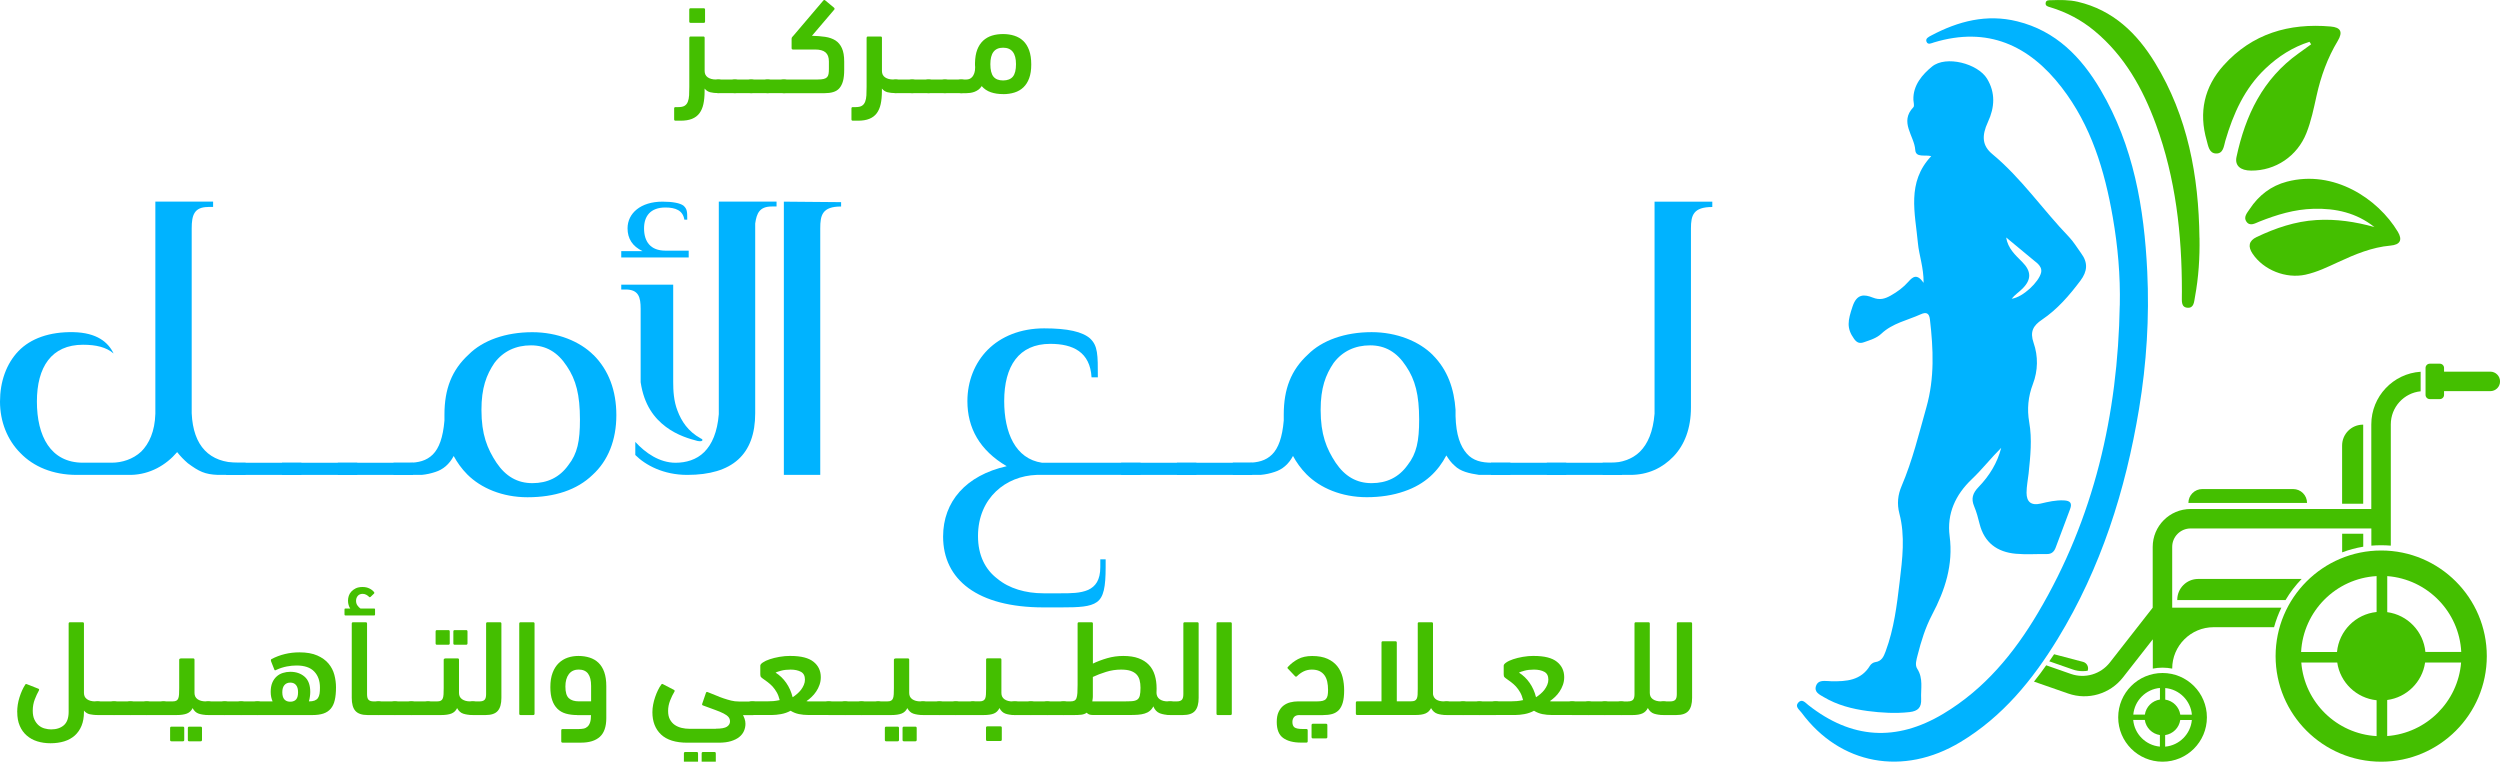<svg width="500" height="153" viewBox="0 0 500 153" fill="none" xmlns="http://www.w3.org/2000/svg">
<g clip-path="url(#clip0_231_3960)">
<path d="M400.24 89.57C399.46 92.62 397.84 95.21 395.7 97.42C394.55 98.61 394.18 99.72 394.83 101.26C395.3 102.38 395.62 103.57 395.91 104.75C396.86 108.54 399.43 110.41 403.15 110.75C405.22 110.94 407.31 110.78 409.39 110.81C410.34 110.82 410.84 110.31 411.14 109.5C412.1 106.95 413.04 104.39 414.01 101.84C414.48 100.61 414.04 100.14 412.78 100.08C411.17 100 409.65 100.36 408.11 100.72C406.27 101.14 405.31 100.42 405.31 98.55C405.31 97.27 405.58 95.99 405.72 94.71C406.07 91.29 406.45 87.87 405.84 84.42C405.39 81.85 405.62 79.31 406.58 76.81C407.61 74.12 407.65 71.24 406.72 68.57C405.95 66.34 406.62 65.13 408.41 63.93C411.48 61.86 413.86 59.09 416.08 56.14C417.5 54.25 417.62 52.53 416.24 50.67C415.43 49.57 414.74 48.37 413.8 47.39C408.57 41.97 404.32 35.67 398.47 30.82C396.46 29.16 396.28 27.21 397.59 24.39C398.95 21.47 399.11 18.54 397.41 15.74C395.57 12.71 389.19 11.03 386.4 13.32C384.53 14.85 382.57 17.02 382.68 19.99C382.7 20.48 382.92 21.18 382.68 21.44C379.82 24.42 382.87 27.16 383.05 29.98C383.15 31.61 385.03 30.89 386.25 31.23C381.29 36.48 383.03 42.63 383.58 48.6C383.81 51.07 384.74 53.45 384.72 56.56C383.42 54.7 382.59 55.31 381.69 56.33C380.69 57.47 379.47 58.37 378.15 59.11C377.01 59.75 375.97 60.09 374.54 59.51C372.89 58.86 371.37 58.7 370.51 61.3C369.57 64.12 369.26 65.61 370.82 67.78C371.42 68.61 371.99 68.73 372.81 68.44C374.03 68.01 375.32 67.64 376.27 66.74C378.51 64.63 381.47 64.07 384.12 62.87C385.24 62.36 385.84 62.58 385.99 63.92C386.67 69.79 386.93 75.59 385.29 81.42C383.79 86.74 382.5 92.1 380.32 97.21C379.57 98.95 379.37 100.77 379.87 102.68C381.07 107.23 380.47 111.81 379.93 116.37C379.37 121.07 378.8 125.77 377.13 130.26C376.74 131.3 376.35 132.26 375.03 132.43C374.66 132.48 374.2 132.8 374 133.13C372.19 136.12 369.27 136.3 366.25 136.25C366.03 136.25 365.82 136.22 365.6 136.21C364.65 136.17 363.59 136.06 363.21 137.16C362.77 138.44 363.92 138.92 364.74 139.41C367.44 141.02 370.44 141.79 373.51 142.2C376.28 142.56 379.07 142.73 381.89 142.42C383.64 142.22 384.31 141.47 384.23 139.8C384.13 137.76 384.7 135.68 383.44 133.74C382.95 132.99 383.3 131.91 383.53 131C384.24 128.21 385.08 125.48 386.43 122.92C389.02 118.02 390.67 112.94 389.93 107.24C389.34 102.73 391.1 98.94 394.36 95.84C396.43 93.88 398.18 91.61 400.24 89.57ZM401.23 47.49C403.14 49.07 405.05 50.66 406.96 52.24C407.18 52.42 407.42 52.59 407.61 52.79C408.06 53.27 408.38 53.78 408.22 54.52C407.8 56.37 404.6 59.45 402.33 59.75C402.95 58.97 403.8 58.42 404.5 57.72C406.33 55.9 406.27 54.23 404.45 52.4C403.07 51.01 401.57 49.69 401.23 47.48V47.49Z" fill="#00B3FF"/>
<path d="M423.95 61.07C423.57 82.9 418.82 103.6 407.61 122.54C402.81 130.66 396.89 137.83 388.65 142.76C379.24 148.39 370.29 147.81 361.66 141.01C361.07 140.55 360.42 139.68 359.66 140.51C358.92 141.32 359.88 141.95 360.3 142.52C368.01 152.94 380.63 155.31 392.09 148.41C400.5 143.35 406.52 135.99 411.55 127.75C420.2 113.57 425.11 98.06 427.81 81.76C429.32 72.66 429.89 63.5 429.45 54.31C428.84 41.58 426.71 29.17 420.12 17.98C416.26 11.42 411.19 6.18 403.46 4.27C397.33 2.75 391.66 4.23 386.25 7.1C385.77 7.36 385.04 7.68 385.3 8.34C385.58 9.05 386.29 8.63 386.8 8.48C397.51 5.25 405.8 9.02 412.33 17.48C418.24 25.13 420.94 34.12 422.56 43.47C423.57 49.28 424.09 55.14 423.96 61.06L423.95 61.07Z" fill="#00B3FF"/>
<path d="M462.23 8.86C461.39 9.47 460.56 10.08 459.71 10.68C452.55 15.78 449.08 23.08 447.3 31.39C446.93 33.12 448.08 34.11 450.22 34.12C455.11 34.16 459.46 31.22 461.28 26.62C462.24 24.21 462.75 21.68 463.31 19.16C464.17 15.28 465.49 11.6 467.55 8.18C468.62 6.39 468.16 5.47 466.12 5.3C457.79 4.58 450.44 6.72 444.72 13.07C440.83 17.39 439.72 22.49 441.34 28.1C441.64 29.15 441.8 30.65 443.2 30.7C444.68 30.75 444.76 29.23 445.06 28.18C446.65 22.74 448.9 17.68 453.11 13.69C455.67 11.26 458.56 9.42 461.89 8.36C462 8.53 462.12 8.69 462.23 8.86Z" fill="#44BF00"/>
<path d="M474.92 45.42C471.09 44.35 467.24 43.76 463.26 44.01C459.03 44.27 455.12 45.61 451.34 47.4C449.75 48.15 449.55 49.3 450.51 50.73C452.71 54.02 457.19 55.78 461.08 54.94C463.42 54.43 465.54 53.39 467.69 52.4C471.02 50.86 474.37 49.45 478.09 49.12C480.04 48.95 480.54 47.99 479.57 46.36C475.59 39.72 466.75 33.88 457.39 36.33C454.21 37.16 451.73 39.08 449.93 41.82C449.44 42.56 448.63 43.42 449.29 44.34C450.01 45.34 451.05 44.64 451.85 44.33C455.34 42.94 458.89 41.86 462.68 41.76C467.15 41.63 471.31 42.56 474.92 45.44V45.42Z" fill="#44BF00"/>
<path d="M439.89 47.56C439.74 35.19 437.56 23.3 431.01 12.57C427.39 6.64 422.62 2.02 415.57 0.36C413.81 -0.05 412.01 -0.02 410.21 0.04C409.8 0.05 409.24 2.15769e-05 409.14 0.53C409 1.21 409.61 1.32 410.08 1.46C413.35 2.45 416.31 4.02 418.94 6.21C424.92 11.19 428.56 17.72 431.19 24.88C435.14 35.66 436.39 46.88 436.38 58.28C436.38 58.57 436.36 58.85 436.37 59.14C436.4 60.12 436.15 61.45 437.5 61.55C438.82 61.65 438.81 60.33 439 59.35C439.72 55.45 439.97 51.52 439.9 47.56H439.89Z" fill="#44BF00"/>
<path d="M440.47 97.81H458.63C460.17 97.81 461.41 99.06 461.41 100.59H437.68C437.68 99.05 438.93 97.81 440.46 97.81H440.47Z" fill="#44BF00"/>
<path d="M435.45 119.97C435.45 117.66 437.32 115.79 439.63 115.79H460.33C459.1 117.06 458.01 118.48 457.11 120.01H435.44V119.97H435.45Z" fill="#44BF00"/>
<path d="M468.42 89.11C468.42 86.8 470.29 84.93 472.6 84.93H472.64V100.75H468.42V89.11Z" fill="#44BF00"/>
<path d="M472.65 106.75V109.34C471.19 109.58 469.78 109.96 468.43 110.47V106.75H472.65Z" fill="#44BF00"/>
<path d="M488.81 78.98C488.81 79.44 488.43 79.82 487.97 79.82H485.95C485.49 79.82 485.11 79.44 485.11 78.98V73.58C485.11 73.12 485.49 72.74 485.95 72.74H487.97C488.43 72.74 488.81 73.12 488.81 73.58V74.33H498.06C499.13 74.33 500.01 75.2 500.01 76.28C500.01 77.36 499.14 78.23 498.06 78.23H488.81V78.98Z" fill="#44BF00"/>
<path d="M476.24 110.1C487.88 110.1 497.36 119.57 497.36 131.22C497.36 142.87 487.89 152.34 476.24 152.34C464.59 152.34 455.12 142.87 455.12 131.22C455.12 119.57 464.59 110.1 476.24 110.1ZM477.44 147.21C485.29 146.62 491.59 140.36 492.22 132.51H485.02C484.45 136.41 481.35 139.48 477.44 140V147.2V147.21ZM477.44 122.43C481.51 122.97 484.69 126.28 485.08 130.39H492.25C491.84 122.33 485.46 115.83 477.45 115.22V122.42L477.44 122.43ZM475.32 115.22C467.18 115.68 460.65 122.24 460.22 130.4H467.4C467.79 126.19 471.12 122.82 475.32 122.4V115.22ZM475.32 147.22V140.05C471.28 139.63 468.03 136.5 467.45 132.51H460.26C460.89 140.45 467.33 146.77 475.32 147.22Z" fill="#44BF00"/>
<path d="M432.51 134.6C437.41 134.6 441.38 138.57 441.38 143.47C441.38 148.37 437.41 152.34 432.51 152.34C427.61 152.34 423.64 148.37 423.64 143.47C423.64 138.57 427.61 134.6 432.51 134.6ZM433.04 149.33C435.86 149.08 438.12 146.82 438.37 144H436.05C435.82 145.56 434.59 146.79 433.03 147.02V149.34L433.04 149.33ZM433.04 139.92C434.6 140.15 435.83 141.38 436.06 142.94H438.38C438.13 140.12 435.87 137.86 433.05 137.61V139.93L433.04 139.92ZM431.98 149.33V147.01C430.42 146.78 429.19 145.55 428.96 143.99H426.64C426.89 146.81 429.15 149.07 431.97 149.32L431.98 149.33ZM428.97 142.93C429.2 141.37 430.43 140.14 431.99 139.91V137.59C429.17 137.84 426.91 140.1 426.66 142.92H428.98L428.97 142.93Z" fill="#44BF00"/>
<path d="M409.85 132.26L414.53 133.89C415.17 134.12 415.83 134.23 416.5 134.23C416.85 134.23 417.2 134.21 417.53 134.15L417.57 134.02C417.76 133.3 417.33 132.56 416.6 132.37L410.82 130.85C410.51 131.32 410.18 131.8 409.85 132.27V132.26Z" fill="#44BF00"/>
<path d="M406.82 136.33L413.65 138.71C417.61 140.09 422 138.79 424.58 135.5L430.56 127.86V133.72C431.19 133.6 431.84 133.53 432.5 133.53C433.16 133.53 433.82 133.6 434.44 133.72C434.44 129.15 438.16 125.44 442.73 125.44H454.81C455.18 124.09 455.67 122.79 456.27 121.54H434.44V109.38C434.44 107.34 436.09 105.69 438.13 105.69H474.27V109.13C474.92 109.07 475.56 109.05 476.22 109.05C476.88 109.05 477.52 109.07 478.16 109.13V84.88C478.16 81.43 480.78 78.59 484.13 78.26V74.35C478.63 74.7 474.26 79.29 474.26 84.88V101.8H438.12C433.93 101.8 430.54 105.2 430.54 109.39V121.54L421.96 132.51C420.13 134.85 417 135.77 414.19 134.79L409.24 133.06C408.46 134.18 407.65 135.27 406.79 136.33H406.82Z" fill="#44BF00"/>
<path d="M41.64 41.4C38.83 41.4 38.34 43.05 38.34 45.67V82.65C38.63 89.25 41.93 92.55 47.66 92.55H49.12V94.98H43.59C40.97 94.88 39.8 94.3 37.57 92.65C36.79 91.97 36.11 91.29 35.43 90.42C33.2 93.04 29.99 94.89 26.21 94.98H15.34C10.58 94.98 6.7 93.33 4.08 90.61C1.46 87.99 0 84.3 0 80.32C0 76.34 1.26 72.75 3.69 70.22C6.12 67.7 9.9 66.34 14.66 66.43C19.42 66.53 21.65 68.47 22.72 70.7C21.26 69.44 19.23 68.95 16.6 68.95C10.29 68.95 7.38 73.41 7.38 80.31C7.38 87.21 10.1 92.54 16.6 92.54H22.33C24.37 92.54 26.6 91.86 28.25 90.31C29.8 88.76 30.97 86.33 31.07 82.74V40.32H42.62V41.39H41.65L41.64 41.4Z" fill="#00B3FF"/>
<path d="M45.23 94.98V92.55H60.28V94.98H45.23Z" fill="#00B3FF"/>
<path d="M56.4 94.98V92.55H71.45V94.98H56.4Z" fill="#00B3FF"/>
<path d="M67.56 94.98V92.55H82.61V94.98H67.56Z" fill="#00B3FF"/>
<path d="M118.71 71C121.72 74.01 123.27 78.09 123.27 83.04C123.27 87.99 121.62 92.16 118.51 94.98C115.4 97.99 110.94 99.45 105.5 99.45C100.45 99.45 96.18 97.61 93.46 94.89C92.3 93.72 91.42 92.46 90.74 91.2C89.87 92.85 88.6 93.92 87.05 94.4C86.18 94.69 85.3 94.89 84.33 94.98H78.7V92.55H81.71C83.65 92.55 85.3 92.16 86.56 90.9C87.82 89.64 88.6 87.5 88.89 84.11V82.94C88.89 77.8 90.35 74.01 93.74 70.9C96.55 68.08 101.12 66.44 106.46 66.44C111.51 66.44 115.97 68.28 118.69 71H118.71ZM98.91 72.55C97.26 74.98 96.29 77.6 96.29 81.97C96.29 86.92 97.45 89.74 99.3 92.55C101.14 95.27 103.47 96.63 106.48 96.63C109.49 96.63 111.92 95.47 113.66 93.04C115.5 90.71 115.99 88.19 115.99 83.92C115.99 78.97 115.21 75.96 113.37 73.24C111.53 70.42 109.2 69.07 106.19 69.07C103.18 69.07 100.66 70.24 98.91 72.56V72.55Z" fill="#00B3FF"/>
<path d="M136.67 41.11C137.45 41.79 137.45 42.37 137.45 43.93H136.87C136.58 42.09 135.12 41.5 133.08 41.5C130.07 41.5 128.81 43.25 128.81 45.67C128.81 48.29 130.07 50.13 133.08 50.13H137.74V51.49H124.25V50.23H128.52C126.48 49.26 125.51 47.71 125.51 45.67C125.51 42.66 128.13 40.33 132.5 40.33C134.54 40.33 135.99 40.62 136.67 41.11ZM134.64 76.44C134.64 78.09 134.74 80.22 135.51 82.17C136.29 84.21 137.55 86.25 140.17 87.7C140.46 87.8 140.56 87.99 140.46 88.09C140.36 88.28 139.98 88.28 139.49 88.19C138.03 87.8 135.51 87.12 133.18 85.37C130.85 83.62 128.81 81 128.13 76.44V61.78C128.13 59.45 127.74 57.9 125.12 57.9H124.25V56.93H134.64V76.44ZM154.34 41.3C151.91 41.3 151.33 42.66 151.04 44.7V82.65C151.04 90.9 146.48 94.98 137.45 94.98C132.69 94.98 129.1 93.04 127.06 91V88.38C129.1 90.61 131.91 92.55 135.12 92.55C137.16 92.55 139.29 91.97 140.85 90.41C142.4 88.86 143.47 86.43 143.76 82.84V40.32H155.31V41.29H154.34V41.3Z" fill="#00B3FF"/>
<path d="M168.22 41.3C164.43 41.3 164.05 43.05 164.05 45.67V94.98H156.77V40.33L168.22 40.43V41.3Z" fill="#00B3FF"/>
<path d="M218.02 67.7C219.57 69.16 219.57 70.9 219.57 75.47H218.31C218.02 70.42 214.62 68.77 210.06 68.77C203.75 68.77 200.84 73.23 200.84 80.22C200.84 86.53 203.07 91.77 208.41 92.55H228.11V94.98H207.34C204.23 95.08 201.32 96.24 199.19 98.28C197.05 100.32 195.6 103.33 195.6 107.21C195.6 111.09 197.06 113.91 199.48 115.75C201.81 117.69 205.11 118.66 208.7 118.66H212.19C214.13 118.66 216.07 118.66 217.63 117.98C219.09 117.3 220.06 116.04 220.06 113.42V111.87H221.13V113.42C221.13 117.4 220.74 119.44 219.38 120.41C218.02 121.38 215.79 121.48 212.2 121.48H208.71C195.51 121.48 188.62 115.95 188.62 107.31C188.62 100.32 193.18 95.08 201.34 93.24C195.9 90.04 193.48 85.57 193.48 80.23C193.48 76.25 194.94 72.56 197.56 69.94C200.18 67.32 204.06 65.67 208.82 65.67C213.58 65.67 216.49 66.35 218.04 67.71L218.02 67.7Z" fill="#00B3FF"/>
<path d="M224.23 94.98V92.55H239.28V94.98H224.23Z" fill="#00B3FF"/>
<path d="M235.39 94.98V92.55H250.44V94.98H235.39Z" fill="#00B3FF"/>
<path d="M286.55 71C289.56 74.01 290.82 77.8 291.11 81.97V83.23C291.21 87.02 292.08 89.25 293.34 90.7C294.6 92.16 296.35 92.54 298.39 92.54H302.08V94.97H295.77C293.83 94.68 292.08 94.29 290.92 93.13C290.24 92.55 289.76 91.87 289.27 91.09C287.62 94.2 285.1 96.82 280.83 98.27C278.6 99.05 276.07 99.44 273.36 99.44C268.31 99.44 264.04 97.6 261.32 94.88C260.16 93.71 259.28 92.45 258.6 91.19C257.73 92.84 256.46 93.91 254.91 94.39C254.04 94.68 253.16 94.88 252.19 94.97H246.56V92.54H249.57C251.51 92.54 253.16 92.15 254.42 90.89C255.68 89.63 256.46 87.49 256.75 84.1V82.93C256.75 77.79 258.21 74 261.6 70.89C264.41 68.07 268.98 66.43 274.32 66.43C279.37 66.43 283.83 68.27 286.55 70.99V71ZM266.75 72.55C265.1 74.98 264.13 77.6 264.13 81.97C264.13 86.92 265.29 89.74 267.14 92.55C268.98 95.27 271.31 96.63 274.32 96.63C277.33 96.63 279.76 95.47 281.5 93.04C283.34 90.71 283.83 88.19 283.83 83.92C283.83 78.97 283.05 75.96 281.21 73.24C279.37 70.42 277.04 69.07 274.03 69.07C271.02 69.07 268.5 70.24 266.75 72.56V72.55Z" fill="#00B3FF"/>
<path d="M298.2 94.98V92.55H313.25V94.98H298.2Z" fill="#00B3FF"/>
<path d="M309.36 94.98V92.55H324.41V94.98H309.36Z" fill="#00B3FF"/>
<path d="M342.46 41.4C338.67 41.4 338.19 43.05 338.19 45.67V81.49C338.19 85.66 336.93 88.96 334.7 91.29C332.47 93.62 329.56 94.98 326.06 94.98H320.53V92.55H322.18C324.22 92.55 326.45 91.87 328 90.32C329.55 88.77 330.62 86.34 330.91 82.75V40.33H342.46V41.4Z" fill="#00B3FF"/>
<path d="M3.44 142.41C3.44 141.43 3.59 140.44 3.9 139.46C4.21 138.48 4.59 137.63 5.05 136.92C5.12 136.79 5.26 136.77 5.46 136.87L7.67 137.74C7.76 137.78 7.81 137.83 7.82 137.89C7.82 137.95 7.82 138.02 7.78 138.1C7.49 138.61 7.21 139.21 6.95 139.89C6.69 140.57 6.55 141.32 6.55 142.14C6.55 142.85 6.66 143.45 6.89 143.93C7.12 144.41 7.41 144.8 7.76 145.09C8.11 145.38 8.51 145.59 8.95 145.7C9.39 145.82 9.81 145.88 10.23 145.88C11.29 145.88 12.13 145.6 12.77 145.05C13.41 144.49 13.73 143.6 13.73 142.36V124.72C13.73 124.54 13.82 124.45 14 124.45H16.52C16.7 124.45 16.79 124.54 16.79 124.72V138.59C16.79 139.13 16.99 139.55 17.4 139.84C17.81 140.13 18.36 140.28 19.05 140.28H19.49C19.85 140.28 20.13 140.38 20.31 140.58C20.49 140.78 20.58 141.12 20.58 141.6C20.58 142.13 20.49 142.5 20.32 142.7C20.15 142.9 19.87 143 19.49 143C18.91 143 18.39 142.95 17.95 142.85C17.5 142.75 17.12 142.51 16.79 142.12V142.42C16.79 143.46 16.63 144.37 16.31 145.15C15.99 145.93 15.54 146.58 14.95 147.11C14.36 147.63 13.66 148.02 12.84 148.27C12.02 148.52 11.11 148.65 10.12 148.65C9.13 148.65 8.27 148.52 7.46 148.27C6.65 148.02 5.95 147.63 5.35 147.11C4.75 146.59 4.28 145.94 3.95 145.16C3.61 144.38 3.45 143.46 3.45 142.4L3.44 142.41Z" fill="#44BF00"/>
<path d="M19.52 143.01C19.16 143.01 18.91 142.92 18.77 142.73C18.63 142.55 18.57 142.21 18.57 141.71C18.57 141.16 18.63 140.78 18.76 140.58C18.89 140.38 19.14 140.28 19.52 140.28H22.8C23.16 140.28 23.44 140.38 23.62 140.58C23.8 140.78 23.89 141.13 23.89 141.63C23.89 142.2 23.8 142.57 23.63 142.75C23.46 142.92 23.18 143.01 22.8 143.01H19.52Z" fill="#44BF00"/>
<path d="M22.8 143.01C22.44 143.01 22.19 142.92 22.05 142.73C21.91 142.55 21.85 142.21 21.85 141.71C21.85 141.16 21.91 140.78 22.04 140.58C22.17 140.38 22.42 140.28 22.8 140.28H26.08C26.44 140.28 26.72 140.38 26.9 140.58C27.08 140.78 27.17 141.13 27.17 141.63C27.17 142.2 27.08 142.57 26.91 142.75C26.74 142.92 26.46 143.01 26.08 143.01H22.8Z" fill="#44BF00"/>
<path d="M26.07 143.01C25.71 143.01 25.46 142.92 25.32 142.73C25.18 142.55 25.12 142.21 25.12 141.71C25.12 141.16 25.18 140.78 25.31 140.58C25.44 140.38 25.69 140.28 26.07 140.28H29.35C29.71 140.28 29.99 140.38 30.17 140.58C30.35 140.78 30.44 141.13 30.44 141.63C30.44 142.2 30.35 142.57 30.18 142.75C30.01 142.92 29.73 143.01 29.35 143.01H26.07Z" fill="#44BF00"/>
<path d="M29.35 143.01C28.99 143.01 28.74 142.92 28.6 142.73C28.46 142.55 28.4 142.21 28.4 141.71C28.4 141.16 28.46 140.78 28.59 140.58C28.72 140.38 28.97 140.28 29.35 140.28H32.63C32.99 140.28 33.27 140.38 33.45 140.58C33.63 140.78 33.72 141.13 33.72 141.63C33.72 142.2 33.63 142.57 33.46 142.75C33.29 142.92 33.01 143.01 32.63 143.01H29.35Z" fill="#44BF00"/>
<path d="M38.53 141.61C38.28 142.14 37.89 142.51 37.38 142.71C36.87 142.91 36.17 143.01 35.3 143.01H32.76C32.4 143.01 32.12 142.92 31.94 142.75C31.76 142.58 31.67 142.23 31.67 141.72C31.67 141.21 31.76 140.81 31.93 140.6C32.1 140.39 32.38 140.28 32.76 140.28H34.53C34.86 140.28 35.11 140.23 35.28 140.13C35.45 140.03 35.58 139.88 35.66 139.67C35.74 139.46 35.79 139.19 35.81 138.85C35.83 138.51 35.84 138.1 35.84 137.61V131.95C35.84 131.84 35.89 131.77 35.99 131.73C36.09 131.69 36.19 131.68 36.3 131.68H38.63C38.81 131.68 38.9 131.77 38.9 131.95V138.59C38.9 139.13 39.1 139.55 39.51 139.84C39.92 140.13 40.47 140.28 41.16 140.28H41.62C41.98 140.28 42.26 140.38 42.44 140.58C42.62 140.78 42.71 141.12 42.71 141.6C42.71 142.13 42.62 142.5 42.45 142.7C42.28 142.9 42 143 41.62 143C40.91 143 40.29 142.91 39.76 142.74C39.23 142.57 38.81 142.18 38.51 141.6L38.53 141.61ZM34.29 148.26C34.11 148.26 34.02 148.17 34.02 147.98V145.61C34.02 145.43 34.11 145.33 34.29 145.33H36.58C36.76 145.33 36.85 145.42 36.85 145.61V147.98C36.85 148.16 36.76 148.26 36.58 148.26H34.29ZM37.84 148.26C37.66 148.26 37.57 148.17 37.57 147.98V145.61C37.57 145.43 37.66 145.33 37.84 145.33H40.13C40.31 145.33 40.4 145.42 40.4 145.61V147.98C40.4 148.16 40.31 148.26 40.13 148.26H37.84Z" fill="#44BF00"/>
<path d="M41.66 143.01C41.3 143.01 41.05 142.92 40.91 142.73C40.77 142.55 40.71 142.21 40.71 141.71C40.71 141.16 40.77 140.78 40.9 140.58C41.03 140.38 41.28 140.28 41.66 140.28H44.94C45.3 140.28 45.58 140.38 45.76 140.58C45.94 140.78 46.03 141.13 46.03 141.63C46.03 142.2 45.94 142.57 45.77 142.75C45.6 142.92 45.32 143.01 44.94 143.01H41.66Z" fill="#44BF00"/>
<path d="M44.94 143.01C44.58 143.01 44.33 142.92 44.19 142.73C44.05 142.55 43.99 142.21 43.99 141.71C43.99 141.16 44.05 140.78 44.18 140.58C44.31 140.38 44.56 140.28 44.94 140.28H48.22C48.58 140.28 48.86 140.38 49.04 140.58C49.22 140.78 49.31 141.13 49.31 141.63C49.31 142.2 49.22 142.57 49.05 142.75C48.88 142.92 48.6 143.01 48.22 143.01H44.94Z" fill="#44BF00"/>
<path d="M48.21 143.01C47.85 143.01 47.6 142.92 47.46 142.73C47.32 142.55 47.26 142.21 47.26 141.71C47.26 141.16 47.32 140.78 47.45 140.58C47.58 140.38 47.83 140.28 48.21 140.28H51.49C51.85 140.28 52.13 140.38 52.31 140.58C52.49 140.78 52.58 141.13 52.58 141.63C52.58 142.2 52.49 142.57 52.32 142.75C52.15 142.92 51.87 143.01 51.49 143.01H48.21Z" fill="#44BF00"/>
<path d="M51.49 143.01C51.13 143.01 50.85 142.9 50.67 142.69C50.49 142.48 50.4 142.13 50.4 141.66C50.4 141.13 50.49 140.76 50.66 140.57C50.83 140.38 51.11 140.28 51.49 140.28H54.52C54.27 139.74 54.14 139.1 54.14 138.38C54.14 137.66 54.24 137.07 54.45 136.56C54.66 136.05 54.95 135.64 55.31 135.31C55.67 134.98 56.09 134.74 56.57 134.59C57.04 134.44 57.54 134.36 58.07 134.36C59.22 134.36 60.17 134.69 60.92 135.34C61.67 135.99 62.05 137.01 62.05 138.38C62.05 138.67 62.03 138.99 61.98 139.33C61.93 139.67 61.87 139.99 61.78 140.28C62.23 140.28 62.61 140.23 62.9 140.12C63.19 140.01 63.42 139.84 63.58 139.62C63.74 139.39 63.85 139.1 63.91 138.75C63.97 138.4 63.99 137.98 63.99 137.51C63.99 136.17 63.61 135.1 62.84 134.3C62.08 133.5 60.9 133.1 59.32 133.1C58.7 133.1 58.05 133.16 57.37 133.29C56.69 133.42 56 133.64 55.31 133.95C55.2 134.02 55.11 134.06 55.04 134.06C54.95 134.06 54.89 134.02 54.88 133.95L54.22 132.28C54.18 132.17 54.17 132.09 54.17 132.03C54.17 131.94 54.22 131.87 54.31 131.81C56.02 130.92 57.88 130.47 59.88 130.47C61.32 130.47 62.51 130.68 63.46 131.1C64.41 131.52 65.16 132.06 65.71 132.72C66.26 133.38 66.65 134.13 66.87 134.96C67.09 135.79 67.2 136.62 67.2 137.46C67.2 138.48 67.12 139.34 66.95 140.04C66.79 140.74 66.52 141.31 66.14 141.75C65.76 142.19 65.28 142.51 64.68 142.71C64.08 142.91 63.35 143.01 62.5 143.01H51.5H51.49ZM58.07 136.52C57.56 136.52 57.16 136.69 56.88 137.02C56.6 137.35 56.46 137.83 56.46 138.44C56.46 139.05 56.59 139.54 56.84 139.84C57.09 140.14 57.45 140.31 57.9 140.34H58.2C58.67 140.3 59.03 140.14 59.26 139.84C59.5 139.54 59.61 139.08 59.61 138.44C59.61 137.8 59.48 137.35 59.21 137.02C58.95 136.69 58.56 136.52 58.05 136.52H58.07Z" fill="#44BF00"/>
<path d="M70.03 121.69C69.9 121.49 69.8 121.26 69.72 120.99C69.64 120.73 69.6 120.44 69.6 120.13C69.6 119.82 69.65 119.51 69.75 119.19C69.85 118.87 70.02 118.58 70.26 118.32C70.5 118.06 70.8 117.84 71.16 117.66C71.52 117.49 71.97 117.4 72.5 117.4C73.03 117.4 73.46 117.49 73.87 117.69C74.27 117.88 74.59 118.13 74.83 118.44C74.88 118.55 74.88 118.63 74.83 118.69L74.12 119.37C74.01 119.46 73.92 119.47 73.85 119.4C73.67 119.22 73.47 119.07 73.25 118.95C73.03 118.83 72.79 118.77 72.54 118.77C72.12 118.77 71.79 118.9 71.56 119.17C71.33 119.44 71.21 119.77 71.21 120.17C71.21 120.53 71.31 120.85 71.5 121.11C71.69 121.37 71.89 121.57 72.09 121.7H74.85C74.96 121.7 75.01 121.76 75.01 121.89V122.9C75.01 123.03 74.96 123.09 74.85 123.09H69.06C68.95 123.09 68.9 123.03 68.9 122.9V121.89C68.9 121.76 68.95 121.7 69.06 121.7H70.07L70.03 121.69ZM70.35 124.72C70.35 124.54 70.44 124.45 70.62 124.45H73.14C73.32 124.45 73.41 124.54 73.41 124.72V138.84C73.41 139.39 73.51 139.76 73.72 139.97C73.93 140.18 74.26 140.28 74.72 140.28H75.68C76.04 140.28 76.32 140.39 76.5 140.6C76.68 140.81 76.77 141.18 76.77 141.69C76.77 142.26 76.68 142.62 76.51 142.78C76.34 142.94 76.06 143.01 75.68 143.01H73.52C72.38 143.01 71.57 142.73 71.08 142.18C70.59 141.63 70.35 140.76 70.35 139.57V124.72Z" fill="#44BF00"/>
<path d="M75.71 143.01C75.35 143.01 75.1 142.92 74.96 142.73C74.82 142.55 74.76 142.21 74.76 141.71C74.76 141.16 74.82 140.78 74.95 140.58C75.08 140.38 75.33 140.28 75.71 140.28H78.99C79.35 140.28 79.63 140.38 79.81 140.58C79.99 140.78 80.08 141.13 80.08 141.63C80.08 142.2 79.99 142.57 79.82 142.75C79.65 142.92 79.37 143.01 78.99 143.01H75.71Z" fill="#44BF00"/>
<path d="M78.98 143.01C78.62 143.01 78.37 142.92 78.23 142.73C78.09 142.55 78.03 142.21 78.03 141.71C78.03 141.16 78.09 140.78 78.22 140.58C78.35 140.38 78.6 140.28 78.98 140.28H82.26C82.62 140.28 82.9 140.38 83.08 140.58C83.26 140.78 83.35 141.13 83.35 141.63C83.35 142.2 83.26 142.57 83.09 142.75C82.92 142.92 82.64 143.01 82.26 143.01H78.98Z" fill="#44BF00"/>
<path d="M82.26 143.01C81.9 143.01 81.65 142.92 81.51 142.73C81.37 142.55 81.31 142.21 81.31 141.71C81.31 141.16 81.37 140.78 81.5 140.58C81.63 140.38 81.88 140.28 82.26 140.28H85.54C85.9 140.28 86.18 140.38 86.36 140.58C86.54 140.78 86.63 141.13 86.63 141.63C86.63 142.2 86.54 142.57 86.37 142.75C86.2 142.92 85.92 143.01 85.54 143.01H82.26Z" fill="#44BF00"/>
<path d="M91.43 141.61C91.18 142.14 90.79 142.51 90.28 142.71C89.77 142.91 89.07 143.01 88.2 143.01H85.66C85.3 143.01 85.02 142.92 84.84 142.75C84.66 142.58 84.57 142.23 84.57 141.72C84.57 141.21 84.66 140.81 84.83 140.6C85 140.39 85.28 140.28 85.66 140.28H87.43C87.76 140.28 88.01 140.23 88.18 140.13C88.35 140.03 88.48 139.88 88.56 139.67C88.64 139.46 88.69 139.19 88.71 138.85C88.73 138.51 88.74 138.1 88.74 137.61V131.95C88.74 131.84 88.79 131.77 88.89 131.73C88.99 131.69 89.09 131.68 89.2 131.68H91.53C91.71 131.68 91.8 131.77 91.8 131.95V138.59C91.8 139.13 92 139.55 92.41 139.84C92.82 140.13 93.37 140.28 94.06 140.28H94.52C94.88 140.28 95.16 140.38 95.34 140.58C95.52 140.78 95.61 141.12 95.61 141.6C95.61 142.13 95.52 142.5 95.35 142.7C95.18 142.9 94.9 143 94.52 143C93.81 143 93.19 142.91 92.66 142.74C92.13 142.57 91.71 142.18 91.41 141.6L91.43 141.61ZM87.39 128.95C87.21 128.95 87.12 128.86 87.12 128.67V126.3C87.12 126.12 87.21 126.02 87.39 126.02H89.68C89.86 126.02 89.95 126.11 89.95 126.3V128.67C89.95 128.85 89.86 128.95 89.68 128.95H87.39ZM90.94 128.95C90.76 128.95 90.67 128.86 90.67 128.67V126.3C90.67 126.12 90.76 126.02 90.94 126.02H93.23C93.41 126.02 93.5 126.11 93.5 126.3V128.67C93.5 128.85 93.41 128.95 93.23 128.95H90.94Z" fill="#44BF00"/>
<path d="M94.57 143.01C94.21 143.01 93.93 142.92 93.75 142.75C93.57 142.58 93.48 142.22 93.48 141.69C93.48 141.16 93.57 140.81 93.74 140.6C93.91 140.39 94.19 140.28 94.57 140.28H95.91C96.36 140.28 96.7 140.18 96.91 139.97C97.12 139.76 97.22 139.38 97.22 138.84V124.72C97.22 124.54 97.31 124.45 97.49 124.45H100.01C100.19 124.45 100.28 124.54 100.28 124.72V139.57C100.28 140.75 100.04 141.62 99.55 142.18C99.06 142.74 98.25 143.01 97.11 143.01H94.57Z" fill="#44BF00"/>
<path d="M106.91 142.74C106.91 142.92 106.82 143.01 106.64 143.01H104.12C103.94 143.01 103.85 142.92 103.85 142.74V124.72C103.85 124.54 103.94 124.45 104.12 124.45H106.64C106.82 124.45 106.91 124.54 106.91 124.72V142.74Z" fill="#44BF00"/>
<path d="M115.45 143.01C114.59 143.01 113.83 142.91 113.17 142.72C112.5 142.53 111.95 142.21 111.49 141.76C111.03 141.31 110.68 140.74 110.44 140.03C110.19 139.32 110.07 138.45 110.07 137.41C110.07 136.3 110.22 135.35 110.52 134.56C110.82 133.77 111.23 133.12 111.75 132.62C112.27 132.12 112.87 131.76 113.54 131.53C114.21 131.3 114.93 131.19 115.67 131.19C116.49 131.19 117.24 131.3 117.93 131.52C118.61 131.74 119.2 132.08 119.7 132.56C120.19 133.03 120.58 133.65 120.85 134.42C121.12 135.19 121.26 136.12 121.26 137.23V143.62C121.26 145.33 120.83 146.58 119.97 147.36C119.11 148.14 117.85 148.53 116.21 148.53H112.52C112.34 148.53 112.25 148.44 112.25 148.26V146.08C112.25 145.9 112.34 145.81 112.52 145.81H115.71C116.07 145.81 116.41 145.78 116.72 145.72C117.03 145.66 117.29 145.52 117.51 145.32C117.73 145.12 117.9 144.84 118.02 144.47C118.14 144.11 118.2 143.62 118.2 143.02H115.44L115.45 143.01ZM115.7 133.92C114.86 133.92 114.22 134.23 113.76 134.84C113.3 135.46 113.08 136.28 113.08 137.31C113.08 138.45 113.31 139.23 113.78 139.65C114.24 140.07 114.91 140.27 115.79 140.27H118.22V137.17C118.22 136.1 118.02 135.29 117.62 134.74C117.22 134.19 116.58 133.91 115.71 133.91L115.7 133.92Z" fill="#44BF00"/>
<path d="M143.16 145.74C144.25 145.74 145 145.6 145.4 145.33C145.8 145.06 146 144.71 146 144.29C146 143.94 145.9 143.65 145.69 143.4C145.48 143.15 145.15 142.91 144.71 142.69C144.26 142.46 143.7 142.22 143.02 141.98C142.34 141.73 141.53 141.44 140.6 141.09C140.44 141.04 140.38 140.92 140.44 140.76L141.18 138.6C141.23 138.42 141.34 138.35 141.51 138.41C142.09 138.63 142.65 138.85 143.18 139.08C143.71 139.31 144.23 139.51 144.74 139.68C145.25 139.85 145.75 140 146.24 140.12C146.73 140.24 147.23 140.3 147.76 140.3H150.48C150.84 140.3 151.12 140.39 151.3 140.58C151.48 140.76 151.57 141.09 151.57 141.57C151.57 142.1 151.48 142.48 151.31 142.7C151.14 142.92 150.86 143.03 150.48 143.03H148.6C148.69 143.18 148.79 143.41 148.91 143.73C149.03 144.05 149.09 144.39 149.09 144.75C149.09 145.26 148.99 145.74 148.79 146.2C148.59 146.65 148.28 147.06 147.85 147.4C147.42 147.75 146.87 148.02 146.19 148.23C145.51 148.44 144.68 148.54 143.7 148.54H137.48C135.12 148.54 133.36 147.99 132.21 146.9C131.06 145.81 130.48 144.32 130.48 142.45C130.48 141.94 130.53 141.43 130.63 140.91C130.73 140.39 130.86 139.89 131.03 139.41C131.19 138.93 131.38 138.47 131.59 138.04C131.8 137.61 132.02 137.23 132.26 136.91C132.35 136.76 132.48 136.75 132.64 136.86L134.8 137.98C134.95 138.07 134.97 138.19 134.88 138.34C134.57 138.85 134.28 139.44 134.02 140.11C133.76 140.78 133.62 141.48 133.62 142.18C133.62 142.88 133.74 143.45 133.99 143.9C134.24 144.35 134.56 144.72 134.96 144.99C135.36 145.26 135.82 145.46 136.33 145.58C136.84 145.7 137.36 145.76 137.89 145.76H143.21L143.16 145.74ZM137.05 153.33C136.87 153.33 136.78 153.24 136.78 153.05V150.68C136.78 150.5 136.87 150.4 137.05 150.4H139.34C139.52 150.4 139.61 150.49 139.61 150.68V153.05C139.61 153.23 139.52 153.33 139.34 153.33H137.05ZM140.6 153.33C140.42 153.33 140.33 153.24 140.33 153.05V150.68C140.33 150.5 140.42 150.4 140.6 150.4H142.89C143.07 150.4 143.16 150.49 143.16 150.68V153.05C143.16 153.23 143.07 153.33 142.89 153.33H140.6Z" fill="#44BF00"/>
<path d="M158.12 131.19C160.21 131.19 161.74 131.58 162.71 132.36C163.68 133.14 164.16 134.17 164.16 135.44C164.16 135.98 164.07 136.5 163.9 136.98C163.73 137.46 163.5 137.91 163.23 138.31C162.96 138.71 162.65 139.09 162.3 139.41C161.95 139.74 161.62 140.01 161.29 140.23C161.44 140.27 161.59 140.28 161.77 140.28H165.74C166.16 140.28 166.44 140.39 166.59 140.61C166.74 140.83 166.81 141.2 166.81 141.71C166.81 142.22 166.72 142.57 166.55 142.74C166.38 142.91 166.11 143 165.74 143H161.67C161.01 143 160.39 142.94 159.8 142.82C159.21 142.7 158.65 142.48 158.12 142.15C157.52 142.48 156.88 142.7 156.21 142.82C155.54 142.94 154.94 143 154.41 143H150.48C150.13 143 149.87 142.91 149.69 142.72C149.51 142.53 149.42 142.2 149.42 141.7C149.42 141.2 149.48 140.86 149.6 140.62C149.72 140.38 150.01 140.26 150.49 140.26H153.68C153.97 140.26 154.3 140.25 154.66 140.22C155.02 140.19 155.45 140.13 155.94 140.02C155.79 139.42 155.6 138.9 155.35 138.47C155.1 138.04 154.83 137.65 154.52 137.31C154.21 136.98 153.88 136.68 153.52 136.41C153.17 136.15 152.81 135.89 152.44 135.63C152.24 135.49 152.13 135.35 152.1 135.24C152.07 135.12 152.06 134.99 152.06 134.85V133.14C152.06 132.94 152.23 132.72 152.58 132.49C152.93 132.25 153.38 132.04 153.95 131.85C154.51 131.66 155.16 131.5 155.89 131.37C156.62 131.24 157.36 131.18 158.13 131.18L158.12 131.19ZM158.53 139.44C158.82 139.26 159.12 139.04 159.42 138.78C159.72 138.52 159.98 138.25 160.21 137.95C160.44 137.65 160.62 137.33 160.77 136.98C160.92 136.63 160.99 136.28 160.99 135.92C160.99 135.17 160.72 134.65 160.18 134.36C159.64 134.07 158.96 133.92 158.12 133.92C157.39 133.92 156.76 133.99 156.22 134.14C155.68 134.29 155.31 134.41 155.11 134.52C155.95 135.05 156.66 135.73 157.25 136.58C157.84 137.43 158.26 138.38 158.52 139.43L158.53 139.44Z" fill="#44BF00"/>
<path d="M165.74 143.01C165.38 143.01 165.13 142.92 164.99 142.73C164.85 142.55 164.79 142.21 164.79 141.71C164.79 141.16 164.85 140.78 164.98 140.58C165.11 140.38 165.36 140.28 165.74 140.28H169.02C169.38 140.28 169.66 140.38 169.84 140.58C170.02 140.78 170.11 141.13 170.11 141.63C170.11 142.2 170.02 142.57 169.85 142.75C169.68 142.92 169.4 143.01 169.02 143.01H165.74Z" fill="#44BF00"/>
<path d="M169.02 143.01C168.66 143.01 168.41 142.92 168.27 142.73C168.13 142.55 168.07 142.21 168.07 141.71C168.07 141.16 168.13 140.78 168.26 140.58C168.39 140.38 168.64 140.28 169.02 140.28H172.3C172.66 140.28 172.94 140.38 173.12 140.58C173.3 140.78 173.39 141.13 173.39 141.63C173.39 142.2 173.3 142.57 173.13 142.75C172.96 142.92 172.68 143.01 172.3 143.01H169.02Z" fill="#44BF00"/>
<path d="M172.29 143.01C171.93 143.01 171.68 142.92 171.54 142.73C171.4 142.55 171.34 142.21 171.34 141.71C171.34 141.16 171.4 140.78 171.53 140.58C171.66 140.38 171.91 140.28 172.29 140.28H175.57C175.93 140.28 176.21 140.38 176.39 140.58C176.57 140.78 176.66 141.13 176.66 141.63C176.66 142.2 176.57 142.57 176.4 142.75C176.23 142.92 175.95 143.01 175.57 143.01H172.29Z" fill="#44BF00"/>
<path d="M181.47 141.61C181.22 142.14 180.83 142.51 180.32 142.71C179.81 142.91 179.11 143.01 178.24 143.01H175.7C175.34 143.01 175.06 142.92 174.88 142.75C174.7 142.58 174.61 142.23 174.61 141.72C174.61 141.21 174.7 140.81 174.87 140.6C175.04 140.39 175.32 140.28 175.7 140.28H177.47C177.8 140.28 178.05 140.23 178.22 140.13C178.39 140.03 178.52 139.88 178.6 139.67C178.68 139.46 178.73 139.19 178.75 138.85C178.77 138.51 178.78 138.1 178.78 137.61V131.95C178.78 131.84 178.83 131.77 178.93 131.73C179.03 131.69 179.13 131.68 179.24 131.68H181.57C181.75 131.68 181.84 131.77 181.84 131.95V138.59C181.84 139.13 182.04 139.55 182.45 139.84C182.86 140.13 183.41 140.28 184.1 140.28H184.56C184.92 140.28 185.2 140.38 185.38 140.58C185.56 140.78 185.65 141.12 185.65 141.6C185.65 142.13 185.56 142.5 185.39 142.7C185.22 142.9 184.94 143 184.56 143C183.85 143 183.23 142.91 182.7 142.74C182.17 142.57 181.75 142.18 181.45 141.6L181.47 141.61ZM177.24 148.26C177.06 148.26 176.97 148.17 176.97 147.98V145.61C176.97 145.43 177.06 145.33 177.24 145.33H179.53C179.71 145.33 179.8 145.42 179.8 145.61V147.98C179.8 148.16 179.71 148.26 179.53 148.26H177.24ZM180.78 148.26C180.6 148.26 180.51 148.17 180.51 147.98V145.61C180.51 145.43 180.6 145.33 180.78 145.33H183.07C183.25 145.33 183.34 145.42 183.34 145.61V147.98C183.34 148.16 183.25 148.26 183.07 148.26H180.78Z" fill="#44BF00"/>
<path d="M184.61 143.01C184.25 143.01 184 142.92 183.86 142.73C183.72 142.55 183.66 142.21 183.66 141.71C183.66 141.16 183.72 140.78 183.85 140.58C183.98 140.38 184.23 140.28 184.61 140.28H187.89C188.25 140.28 188.53 140.38 188.71 140.58C188.89 140.78 188.98 141.13 188.98 141.63C188.98 142.2 188.89 142.57 188.72 142.75C188.55 142.92 188.27 143.01 187.89 143.01H184.61Z" fill="#44BF00"/>
<path d="M187.88 143.01C187.52 143.01 187.27 142.92 187.13 142.73C186.99 142.55 186.93 142.21 186.93 141.71C186.93 141.16 186.99 140.78 187.12 140.58C187.25 140.38 187.5 140.28 187.88 140.28H191.16C191.52 140.28 191.8 140.38 191.98 140.58C192.16 140.78 192.25 141.13 192.25 141.63C192.25 142.2 192.16 142.57 191.99 142.75C191.82 142.92 191.54 143.01 191.16 143.01H187.88Z" fill="#44BF00"/>
<path d="M191.16 143.01C190.8 143.01 190.55 142.92 190.41 142.73C190.27 142.55 190.21 142.21 190.21 141.71C190.21 141.16 190.27 140.78 190.4 140.58C190.53 140.38 190.78 140.28 191.16 140.28H194.44C194.8 140.28 195.08 140.38 195.26 140.58C195.44 140.78 195.53 141.13 195.53 141.63C195.53 142.2 195.44 142.57 195.27 142.75C195.1 142.92 194.82 143.01 194.44 143.01H191.16Z" fill="#44BF00"/>
<path d="M200.28 138.6C200.28 139.14 200.48 139.56 200.89 139.85C201.3 140.14 201.85 140.29 202.54 140.29H203C203.36 140.29 203.64 140.39 203.82 140.59C204 140.79 204.09 141.13 204.09 141.61C204.09 142.14 204 142.51 203.83 142.71C203.66 142.91 203.38 143.01 203 143.01C202.29 143.01 201.67 142.92 201.14 142.75C200.61 142.58 200.19 142.19 199.89 141.61C199.64 142.14 199.26 142.51 198.77 142.71C198.28 142.91 197.59 143.01 196.72 143.01H194.56C194.2 143.01 193.92 142.95 193.74 142.83C193.56 142.71 193.47 142.45 193.47 142.04C193.47 141.58 193.56 141.17 193.73 140.81C193.9 140.45 194.19 140.27 194.59 140.27H195.9C196.21 140.27 196.46 140.23 196.64 140.13C196.82 140.04 196.95 139.89 197.04 139.69C197.12 139.49 197.17 139.23 197.19 138.9C197.21 138.57 197.22 138.17 197.22 137.7V131.93C197.22 131.75 197.31 131.66 197.49 131.66H200.01C200.19 131.66 200.28 131.75 200.28 131.93V138.57V138.6ZM197.47 148.2C197.29 148.2 197.2 148.11 197.2 147.92V145.55C197.2 145.37 197.29 145.27 197.47 145.27H200.09C200.27 145.27 200.36 145.36 200.36 145.55V147.92C200.36 148.1 200.27 148.2 200.09 148.2H197.47Z" fill="#44BF00"/>
<path d="M202.9 143.01C202.54 143.01 202.29 142.92 202.15 142.73C202.01 142.55 201.95 142.21 201.95 141.71C201.95 141.16 202.01 140.78 202.14 140.58C202.27 140.38 202.52 140.28 202.9 140.28H206.18C206.54 140.28 206.82 140.38 207 140.58C207.18 140.78 207.27 141.13 207.27 141.63C207.27 142.2 207.18 142.57 207.01 142.75C206.84 142.92 206.56 143.01 206.18 143.01H202.9Z" fill="#44BF00"/>
<path d="M206.17 143.01C205.81 143.01 205.56 142.92 205.42 142.73C205.28 142.55 205.22 142.21 205.22 141.71C205.22 141.16 205.28 140.78 205.41 140.58C205.54 140.38 205.79 140.28 206.17 140.28H209.45C209.81 140.28 210.09 140.38 210.27 140.58C210.45 140.78 210.54 141.13 210.54 141.63C210.54 142.2 210.45 142.57 210.28 142.75C210.11 142.92 209.83 143.01 209.45 143.01H206.17Z" fill="#44BF00"/>
<path d="M209.45 143.01C209.09 143.01 208.84 142.92 208.7 142.73C208.56 142.55 208.5 142.21 208.5 141.71C208.5 141.16 208.56 140.78 208.69 140.58C208.82 140.38 209.07 140.28 209.45 140.28H212.73C213.09 140.28 213.37 140.38 213.55 140.58C213.73 140.78 213.82 141.13 213.82 141.63C213.82 142.2 213.73 142.57 213.56 142.75C213.39 142.92 213.11 143.01 212.73 143.01H209.45Z" fill="#44BF00"/>
<path d="M218.57 132.72C219.45 132.3 220.4 131.94 221.43 131.64C222.46 131.34 223.53 131.19 224.64 131.19C225.84 131.19 226.87 131.34 227.7 131.65C228.54 131.96 229.23 132.39 229.77 132.96C230.31 133.52 230.7 134.21 230.95 135.02C231.2 135.83 231.32 136.72 231.32 137.7C231.32 137.88 231.32 138.05 231.31 138.2C231.31 138.35 231.3 138.49 231.3 138.59C231.32 139.13 231.53 139.55 231.93 139.84C232.33 140.13 232.88 140.28 233.57 140.28H234.03C234.39 140.28 234.67 140.38 234.85 140.58C235.03 140.78 235.12 141.12 235.12 141.6C235.12 142.13 235.03 142.5 234.86 142.7C234.69 142.9 234.41 143 234.03 143C233.25 143 232.56 142.88 231.97 142.66C231.38 142.43 230.95 141.97 230.67 141.27C230.47 141.66 230.23 141.96 229.94 142.19C229.66 142.42 229.32 142.59 228.93 142.71C228.54 142.83 228.09 142.91 227.58 142.95C227.07 142.99 226.5 143 225.88 143H218.57C217.99 143 217.59 142.85 217.35 142.54C217.04 142.76 216.68 142.89 216.27 142.94C215.85 142.99 215.38 143.01 214.86 143.01H212.73C212.37 143.01 212.09 142.92 211.91 142.75C211.73 142.58 211.64 142.23 211.64 141.72C211.64 141.13 211.73 140.75 211.9 140.56C212.07 140.37 212.35 140.28 212.73 140.28H214.1C214.43 140.28 214.69 140.23 214.88 140.13C215.07 140.03 215.21 139.86 215.3 139.61C215.39 139.36 215.45 139.03 215.48 138.6C215.51 138.17 215.52 137.63 215.52 136.98V124.72C215.52 124.54 215.61 124.45 215.79 124.45H218.31C218.49 124.45 218.58 124.54 218.58 124.72V132.72H218.57ZM224.21 133.92C223.19 133.92 222.18 134.07 221.2 134.38C220.21 134.69 219.34 135.02 218.57 135.39V139.09C218.57 139.31 218.57 139.52 218.54 139.71C218.51 139.9 218.49 140.1 218.46 140.28H224.43C225.2 140.28 225.82 140.27 226.31 140.24C226.79 140.21 227.17 140.11 227.43 139.94C227.69 139.77 227.87 139.5 227.96 139.12C228.05 138.75 228.1 138.23 228.1 137.56C228.1 136.98 228.04 136.46 227.92 136.01C227.8 135.56 227.59 135.18 227.29 134.87C226.99 134.56 226.59 134.33 226.1 134.16C225.61 134 224.98 133.92 224.21 133.92Z" fill="#44BF00"/>
<path d="M234.02 143.01C233.66 143.01 233.38 142.92 233.2 142.75C233.02 142.58 232.93 142.22 232.93 141.69C232.93 141.16 233.02 140.81 233.19 140.6C233.36 140.39 233.64 140.28 234.02 140.28H235.36C235.81 140.28 236.15 140.18 236.36 139.97C236.57 139.76 236.67 139.38 236.67 138.84V124.72C236.67 124.54 236.76 124.45 236.94 124.45H239.46C239.64 124.45 239.73 124.54 239.73 124.72V139.57C239.73 140.75 239.49 141.62 239 142.18C238.51 142.74 237.7 143.01 236.56 143.01H234.02Z" fill="#44BF00"/>
<path d="M246.36 142.74C246.36 142.92 246.27 143.01 246.09 143.01H243.57C243.39 143.01 243.3 142.92 243.3 142.74V124.72C243.3 124.54 243.39 124.45 243.57 124.45H246.09C246.27 124.45 246.36 124.54 246.36 124.72V142.74Z" fill="#44BF00"/>
<path d="M259.93 143.01C259.4 143.01 259.03 143.14 258.81 143.41C258.59 143.67 258.48 144.01 258.48 144.41C258.48 144.9 258.62 145.26 258.89 145.47C259.16 145.68 259.71 145.8 260.53 145.8H261.27C261.45 145.8 261.54 145.89 261.54 146.07V148.25C261.54 148.43 261.45 148.52 261.27 148.52H260.21C258.68 148.52 257.49 148.21 256.63 147.59C255.77 146.97 255.35 145.9 255.35 144.39C255.35 143.59 255.47 142.92 255.72 142.39C255.97 141.86 256.29 141.44 256.69 141.13C257.09 140.82 257.54 140.6 258.05 140.47C258.56 140.34 259.07 140.28 259.58 140.28H263.37C263.84 140.28 264.23 140.24 264.52 140.17C264.81 140.1 265.04 139.97 265.2 139.79C265.36 139.61 265.47 139.37 265.53 139.07C265.59 138.77 265.61 138.4 265.61 137.97C265.61 137.39 265.56 136.85 265.45 136.35C265.34 135.85 265.16 135.42 264.9 135.06C264.64 134.7 264.31 134.42 263.9 134.22C263.49 134.02 262.98 133.92 262.36 133.92C261.78 133.92 261.24 134.04 260.75 134.27C260.26 134.51 259.81 134.83 259.41 135.23C259.28 135.36 259.16 135.37 259.03 135.26L257.64 133.79C257.48 133.66 257.45 133.54 257.56 133.41C258.14 132.77 258.82 132.24 259.59 131.83C260.36 131.41 261.31 131.2 262.44 131.2C263.66 131.2 264.68 131.39 265.5 131.76C266.32 132.13 266.97 132.63 267.47 133.26C267.97 133.89 268.31 134.62 268.52 135.44C268.73 136.27 268.83 137.15 268.83 138.07C268.83 139.05 268.74 139.86 268.56 140.5C268.38 141.14 268.11 141.64 267.76 142.02C267.4 142.39 266.96 142.65 266.44 142.8C265.91 142.95 265.29 143.02 264.58 143.02H259.94L259.93 143.01ZM262.58 147.68C262.4 147.68 262.31 147.59 262.31 147.4V145.03C262.31 144.85 262.4 144.75 262.58 144.75H265.2C265.38 144.75 265.47 144.84 265.47 145.03V147.4C265.47 147.58 265.38 147.68 265.2 147.68H262.58Z" fill="#44BF00"/>
<path d="M283.54 124.72C283.54 124.54 283.63 124.45 283.81 124.45H286.33C286.51 124.45 286.6 124.54 286.6 124.72V138.86C286.76 139.81 287.51 140.28 288.84 140.28H289.3C289.66 140.28 289.94 140.38 290.12 140.58C290.3 140.78 290.39 141.12 290.39 141.6C290.39 142.13 290.3 142.5 290.13 142.7C289.96 142.9 289.68 143 289.3 143C288.61 143 288 142.92 287.48 142.75C286.96 142.58 286.54 142.21 286.21 141.62C285.96 142.13 285.58 142.49 285.08 142.7C284.58 142.91 283.91 143 283.08 143H271.44C271.26 143 271.17 142.91 271.17 142.72V140.54C271.17 140.36 271.26 140.26 271.44 140.26H276.3V128.52C276.3 128.34 276.39 128.25 276.57 128.25H279.09C279.27 128.25 279.36 128.34 279.36 128.52V140.26H282.22C282.53 140.26 282.77 140.22 282.95 140.14C283.12 140.06 283.26 139.92 283.35 139.73C283.44 139.54 283.5 139.29 283.52 138.97C283.54 138.65 283.55 138.27 283.55 137.81V124.7L283.54 124.72Z" fill="#44BF00"/>
<path d="M289.33 143.01C288.97 143.01 288.72 142.92 288.58 142.73C288.44 142.54 288.38 142.21 288.38 141.71C288.38 141.16 288.44 140.78 288.57 140.58C288.7 140.38 288.95 140.28 289.33 140.28H292.61C292.97 140.28 293.25 140.38 293.43 140.58C293.61 140.78 293.7 141.13 293.7 141.63C293.7 142.2 293.61 142.57 293.44 142.75C293.27 142.93 292.99 143.01 292.61 143.01H289.33Z" fill="#44BF00"/>
<path d="M292.61 143.01C292.25 143.01 292 142.92 291.86 142.73C291.72 142.54 291.66 142.21 291.66 141.71C291.66 141.16 291.72 140.78 291.85 140.58C291.98 140.38 292.23 140.28 292.61 140.28H295.89C296.25 140.28 296.53 140.38 296.71 140.58C296.89 140.78 296.98 141.13 296.98 141.63C296.98 142.2 296.89 142.57 296.72 142.75C296.55 142.93 296.27 143.01 295.89 143.01H292.61Z" fill="#44BF00"/>
<path d="M295.88 143.01C295.52 143.01 295.27 142.92 295.13 142.73C294.99 142.54 294.93 142.21 294.93 141.71C294.93 141.16 294.99 140.78 295.12 140.58C295.25 140.38 295.5 140.28 295.88 140.28H299.16C299.52 140.28 299.8 140.38 299.98 140.58C300.16 140.78 300.25 141.13 300.25 141.63C300.25 142.2 300.16 142.57 299.99 142.75C299.82 142.93 299.54 143.01 299.16 143.01H295.88Z" fill="#44BF00"/>
<path d="M306.8 131.19C308.89 131.19 310.42 131.58 311.39 132.36C312.36 133.14 312.84 134.17 312.84 135.44C312.84 135.98 312.75 136.5 312.58 136.98C312.41 137.46 312.18 137.91 311.91 138.31C311.64 138.72 311.33 139.09 310.98 139.41C310.63 139.73 310.3 140.01 309.97 140.23C310.12 140.27 310.27 140.28 310.45 140.28H314.42C314.84 140.28 315.12 140.39 315.27 140.61C315.42 140.83 315.49 141.2 315.49 141.71C315.49 142.22 315.4 142.57 315.23 142.74C315.06 142.91 314.79 143 314.42 143H310.35C309.69 143 309.07 142.94 308.48 142.82C307.89 142.7 307.33 142.48 306.8 142.15C306.2 142.48 305.56 142.7 304.89 142.82C304.22 142.94 303.62 143 303.09 143H299.16C298.81 143 298.55 142.91 298.37 142.72C298.19 142.54 298.1 142.2 298.1 141.7C298.1 141.2 298.16 140.86 298.28 140.62C298.4 140.38 298.7 140.26 299.17 140.26H302.36C302.65 140.26 302.98 140.25 303.34 140.22C303.7 140.19 304.13 140.13 304.62 140.02C304.47 139.42 304.28 138.9 304.03 138.47C303.78 138.04 303.51 137.65 303.2 137.31C302.89 136.98 302.56 136.68 302.2 136.41C301.85 136.15 301.49 135.89 301.12 135.63C300.92 135.49 300.81 135.35 300.78 135.24C300.75 135.12 300.74 134.99 300.74 134.85V133.14C300.74 132.94 300.91 132.72 301.26 132.49C301.6 132.25 302.06 132.04 302.62 131.85C303.18 131.66 303.83 131.5 304.56 131.37C305.29 131.24 306.03 131.18 306.8 131.18V131.19ZM307.21 139.44C307.5 139.26 307.8 139.04 308.1 138.78C308.4 138.53 308.66 138.25 308.89 137.95C309.12 137.65 309.3 137.33 309.45 136.98C309.6 136.63 309.67 136.28 309.67 135.92C309.67 135.17 309.4 134.65 308.86 134.36C308.32 134.07 307.64 133.92 306.8 133.92C306.07 133.92 305.44 133.99 304.9 134.14C304.36 134.29 303.99 134.41 303.79 134.52C304.63 135.05 305.34 135.73 305.93 136.58C306.52 137.43 306.94 138.38 307.2 139.43L307.21 139.44Z" fill="#44BF00"/>
<path d="M314.42 143.01C314.06 143.01 313.81 142.92 313.67 142.73C313.53 142.54 313.47 142.21 313.47 141.71C313.47 141.16 313.53 140.78 313.66 140.58C313.79 140.38 314.04 140.28 314.42 140.28H317.7C318.06 140.28 318.34 140.38 318.52 140.58C318.7 140.78 318.79 141.13 318.79 141.63C318.79 142.2 318.7 142.57 318.53 142.75C318.36 142.93 318.08 143.01 317.7 143.01H314.42Z" fill="#44BF00"/>
<path d="M317.7 143.01C317.34 143.01 317.09 142.92 316.95 142.73C316.81 142.54 316.75 142.21 316.75 141.71C316.75 141.16 316.81 140.78 316.94 140.58C317.07 140.38 317.32 140.28 317.7 140.28H320.98C321.34 140.28 321.62 140.38 321.8 140.58C321.98 140.78 322.07 141.13 322.07 141.63C322.07 142.2 321.98 142.57 321.81 142.75C321.64 142.93 321.36 143.01 320.98 143.01H317.7Z" fill="#44BF00"/>
<path d="M320.97 143.01C320.61 143.01 320.36 142.92 320.22 142.73C320.08 142.54 320.02 142.21 320.02 141.71C320.02 141.16 320.08 140.78 320.21 140.58C320.34 140.38 320.59 140.28 320.97 140.28H324.25C324.61 140.28 324.89 140.38 325.07 140.58C325.25 140.78 325.34 141.13 325.34 141.63C325.34 142.2 325.25 142.57 325.08 142.75C324.91 142.93 324.63 143.01 324.25 143.01H320.97Z" fill="#44BF00"/>
<path d="M325.59 140.28C326.04 140.28 326.38 140.18 326.59 139.97C326.8 139.76 326.9 139.38 326.9 138.84V124.72C326.9 124.54 326.99 124.45 327.17 124.45H329.69C329.87 124.45 329.96 124.54 329.96 124.72V138.59C329.96 139.13 330.16 139.55 330.57 139.84C330.98 140.13 331.53 140.28 332.22 140.28H332.68C333.04 140.28 333.32 140.38 333.5 140.58C333.68 140.78 333.77 141.12 333.77 141.6C333.77 142.13 333.68 142.5 333.51 142.7C333.34 142.9 333.06 143 332.68 143C331.97 143 331.35 142.91 330.82 142.74C330.29 142.57 329.87 142.18 329.57 141.6C329.32 142.11 328.95 142.48 328.47 142.69C327.99 142.9 327.35 143.01 326.53 143.01H324.24C323.88 143.01 323.6 142.92 323.42 142.75C323.24 142.58 323.15 142.19 323.15 141.61C323.15 141.11 323.24 140.77 323.41 140.58C323.58 140.39 323.86 140.29 324.24 140.29H325.58L325.59 140.28Z" fill="#44BF00"/>
<path d="M332.71 143.01C332.35 143.01 332.07 142.92 331.89 142.75C331.71 142.58 331.62 142.22 331.62 141.69C331.62 141.16 331.71 140.81 331.88 140.6C332.05 140.39 332.33 140.28 332.71 140.28H334.05C334.5 140.28 334.84 140.18 335.05 139.97C335.26 139.76 335.36 139.38 335.36 138.84V124.72C335.36 124.54 335.45 124.45 335.63 124.45H338.15C338.33 124.45 338.42 124.54 338.42 124.72V139.57C338.42 140.75 338.18 141.62 337.69 142.18C337.2 142.74 336.39 143.01 335.25 143.01H332.71Z" fill="#44BF00"/>
<path d="M137.87 7.57C137.87 7.39 137.96 7.3 138.14 7.3H140.66C140.84 7.3 140.93 7.39 140.93 7.57V14.21C140.93 14.75 141.13 15.17 141.54 15.46C141.95 15.75 142.5 15.9 143.19 15.9H143.65C144.01 15.9 144.29 16 144.47 16.2C144.65 16.4 144.74 16.74 144.74 17.22C144.74 17.75 144.65 18.12 144.48 18.32C144.31 18.52 144.03 18.62 143.65 18.62C143.03 18.62 142.5 18.56 142.05 18.45C141.6 18.34 141.23 18.09 140.92 17.71V18.23C140.92 19.21 140.84 20.08 140.68 20.81C140.52 21.55 140.25 22.16 139.88 22.66C139.51 23.15 139.02 23.52 138.4 23.77C137.78 24.02 137.02 24.14 136.11 24.14H135.1C134.92 24.14 134.83 24.05 134.83 23.87V21.69C134.83 21.51 134.92 21.42 135.1 21.42H135.7C136.23 21.42 136.64 21.33 136.93 21.15C137.22 20.97 137.43 20.7 137.57 20.34C137.71 19.99 137.79 19.56 137.82 19.06C137.85 18.56 137.86 17.98 137.86 17.33V7.57H137.87ZM138.12 4.57C137.94 4.57 137.85 4.48 137.85 4.29V1.93C137.85 1.75 137.94 1.65 138.12 1.65H140.74C140.92 1.65 141.01 1.74 141.01 1.93V4.3C141.01 4.48 140.92 4.58 140.74 4.58H138.12V4.57Z" fill="#44BF00"/>
<path d="M143.69 18.63C143.33 18.63 143.08 18.54 142.94 18.35C142.8 18.17 142.74 17.83 142.74 17.33C142.74 16.78 142.8 16.4 142.93 16.2C143.06 16 143.31 15.9 143.69 15.9H146.97C147.33 15.9 147.61 16 147.79 16.2C147.97 16.4 148.06 16.75 148.06 17.25C148.06 17.82 147.97 18.19 147.8 18.37C147.63 18.54 147.35 18.63 146.97 18.63H143.69Z" fill="#44BF00"/>
<path d="M146.96 18.63C146.6 18.63 146.35 18.54 146.21 18.35C146.07 18.17 146.01 17.83 146.01 17.33C146.01 16.78 146.07 16.4 146.2 16.2C146.33 16 146.58 15.9 146.96 15.9H150.24C150.6 15.9 150.88 16 151.06 16.2C151.24 16.4 151.33 16.75 151.33 17.25C151.33 17.82 151.24 18.19 151.07 18.37C150.9 18.54 150.62 18.63 150.24 18.63H146.96Z" fill="#44BF00"/>
<path d="M150.24 18.63C149.88 18.63 149.63 18.54 149.49 18.35C149.35 18.17 149.29 17.83 149.29 17.33C149.29 16.78 149.35 16.4 149.48 16.2C149.61 16 149.86 15.9 150.24 15.9H153.52C153.88 15.9 154.16 16 154.34 16.2C154.52 16.4 154.61 16.75 154.61 17.25C154.61 17.82 154.52 18.19 154.35 18.37C154.18 18.54 153.9 18.63 153.52 18.63H150.24Z" fill="#44BF00"/>
<path d="M153.51 18.63C153.15 18.63 152.9 18.54 152.76 18.35C152.62 18.17 152.56 17.83 152.56 17.33C152.56 16.78 152.62 16.4 152.75 16.2C152.88 16 153.13 15.9 153.51 15.9H156.79C157.15 15.9 157.43 16 157.61 16.2C157.79 16.4 157.88 16.75 157.88 17.25C157.88 17.82 157.79 18.19 157.62 18.37C157.45 18.54 157.17 18.63 156.79 18.63H153.51Z" fill="#44BF00"/>
<path d="M162.39 7.16C163.35 7.18 164.24 7.25 165.04 7.37C165.84 7.49 166.52 7.73 167.08 8.08C167.64 8.44 168.07 8.95 168.38 9.63C168.69 10.31 168.84 11.2 168.84 12.31V13.95C168.84 14.86 168.76 15.62 168.6 16.21C168.44 16.8 168.19 17.28 167.87 17.65C167.55 18.02 167.13 18.27 166.62 18.42C166.12 18.57 165.52 18.64 164.83 18.64H156.8C156.44 18.64 156.16 18.53 155.98 18.32C155.8 18.11 155.71 17.74 155.71 17.2C155.71 16.66 155.8 16.32 155.97 16.15C156.14 15.98 156.42 15.9 156.8 15.9H163.57C164.06 15.9 164.45 15.86 164.74 15.79C165.03 15.72 165.25 15.6 165.41 15.44C165.56 15.28 165.66 15.06 165.71 14.79C165.76 14.52 165.78 14.17 165.78 13.76V12.29C165.78 11.47 165.56 10.87 165.11 10.48C164.66 10.09 163.96 9.9 162.99 9.9H158.59C158.41 9.9 158.32 9.81 158.32 9.62V7.72C158.32 7.59 158.37 7.47 158.48 7.36C158.59 7.25 158.68 7.15 158.75 7.06L164.65 0.12C164.76 -0.01 164.88 -0.03 165 0.04L166.77 1.51C166.91 1.62 166.95 1.75 166.88 1.89L162.39 7.16Z" fill="#44BF00"/>
<path d="M173.33 7.57C173.33 7.39 173.42 7.3 173.6 7.3H176.12C176.3 7.3 176.39 7.39 176.39 7.57V14.21C176.39 14.75 176.59 15.17 177 15.46C177.41 15.75 177.96 15.9 178.65 15.9H179.11C179.47 15.9 179.75 16 179.93 16.2C180.11 16.4 180.2 16.74 180.2 17.22C180.2 17.75 180.11 18.12 179.94 18.32C179.77 18.52 179.49 18.62 179.11 18.62C178.49 18.62 177.96 18.56 177.51 18.45C177.06 18.34 176.69 18.09 176.38 17.71V18.23C176.38 19.21 176.3 20.08 176.14 20.81C175.98 21.55 175.71 22.16 175.34 22.66C174.97 23.15 174.48 23.52 173.86 23.77C173.24 24.02 172.48 24.14 171.57 24.14H170.56C170.38 24.14 170.29 24.05 170.29 23.87V21.69C170.29 21.51 170.38 21.42 170.56 21.42H171.16C171.69 21.42 172.1 21.33 172.39 21.15C172.68 20.97 172.89 20.7 173.03 20.34C173.17 19.99 173.25 19.56 173.28 19.06C173.31 18.56 173.32 17.98 173.32 17.33V7.57H173.33Z" fill="#44BF00"/>
<path d="M179.15 18.63C178.79 18.63 178.54 18.54 178.4 18.35C178.26 18.17 178.2 17.83 178.2 17.33C178.2 16.78 178.26 16.4 178.39 16.2C178.52 16 178.77 15.9 179.15 15.9H182.43C182.79 15.9 183.07 16 183.25 16.2C183.43 16.4 183.52 16.75 183.52 17.25C183.52 17.82 183.43 18.19 183.26 18.37C183.09 18.54 182.81 18.63 182.43 18.63H179.15Z" fill="#44BF00"/>
<path d="M182.43 18.63C182.07 18.63 181.82 18.54 181.68 18.35C181.54 18.17 181.48 17.83 181.48 17.33C181.48 16.78 181.54 16.4 181.67 16.2C181.8 16 182.05 15.9 182.43 15.9H185.71C186.07 15.9 186.35 16 186.53 16.2C186.71 16.4 186.8 16.75 186.8 17.25C186.8 17.82 186.71 18.19 186.54 18.37C186.37 18.54 186.09 18.63 185.71 18.63H182.43Z" fill="#44BF00"/>
<path d="M185.7 18.63C185.34 18.63 185.09 18.54 184.95 18.35C184.81 18.17 184.75 17.83 184.75 17.33C184.75 16.78 184.81 16.4 184.94 16.2C185.07 16 185.32 15.9 185.7 15.9H188.98C189.34 15.9 189.62 16 189.8 16.2C189.98 16.4 190.07 16.75 190.07 17.25C190.07 17.82 189.98 18.19 189.81 18.37C189.64 18.54 189.36 18.63 188.98 18.63H185.7Z" fill="#44BF00"/>
<path d="M188.98 18.63C188.62 18.63 188.37 18.54 188.23 18.35C188.09 18.17 188.03 17.83 188.03 17.33C188.03 16.78 188.09 16.4 188.22 16.2C188.35 16 188.6 15.9 188.98 15.9H192.26C192.62 15.9 192.9 16 193.08 16.2C193.26 16.4 193.35 16.75 193.35 17.25C193.35 17.82 193.26 18.19 193.09 18.37C192.92 18.54 192.64 18.63 192.26 18.63H188.98Z" fill="#44BF00"/>
<path d="M200.63 18.82C199.72 18.82 198.9 18.7 198.17 18.45C197.44 18.2 196.83 17.79 196.34 17.22C196.16 17.51 195.94 17.75 195.68 17.94C195.42 18.12 195.16 18.27 194.88 18.37C194.61 18.47 194.32 18.54 194.03 18.58C193.74 18.62 193.47 18.64 193.21 18.64H192.25C191.89 18.64 191.61 18.53 191.43 18.32C191.25 18.11 191.16 17.75 191.16 17.26C191.16 16.73 191.25 16.37 191.42 16.18C191.59 16 191.87 15.9 192.25 15.9H193.31C193.51 15.9 193.71 15.86 193.91 15.78C194.11 15.7 194.29 15.56 194.46 15.37C194.62 15.18 194.76 14.93 194.87 14.61C194.98 14.29 195.03 13.9 195.03 13.43C195.01 13.28 195 13.15 195 13.02V12.61C195.02 11.56 195.17 10.66 195.45 9.93C195.73 9.2 196.13 8.6 196.63 8.13C197.13 7.67 197.72 7.33 198.4 7.12C199.08 6.91 199.81 6.81 200.62 6.81C201.43 6.81 202.17 6.92 202.86 7.14C203.55 7.36 204.15 7.7 204.65 8.18C205.15 8.65 205.54 9.28 205.83 10.06C206.11 10.84 206.25 11.79 206.25 12.9C206.25 14.01 206.11 14.88 205.84 15.63C205.57 16.38 205.18 16.99 204.69 17.46C204.2 17.93 203.61 18.28 202.91 18.5C202.22 18.72 201.45 18.83 200.61 18.83L200.63 18.82ZM200.62 9.54C199.75 9.54 199.11 9.82 198.69 10.38C198.27 10.94 198.07 11.76 198.07 12.83C198.07 13.99 198.28 14.82 198.69 15.33C199.11 15.84 199.75 16.09 200.62 16.09C201.49 16.09 202.16 15.83 202.58 15.32C203 14.8 203.2 13.97 203.2 12.83C203.2 10.64 202.34 9.54 200.62 9.54Z" fill="#44BF00"/>
</g>
<defs>
<clipPath id="clip0_231_3960">
<rect width="500" height="152.34" fill="white"/>
</clipPath>
</defs>
</svg>
